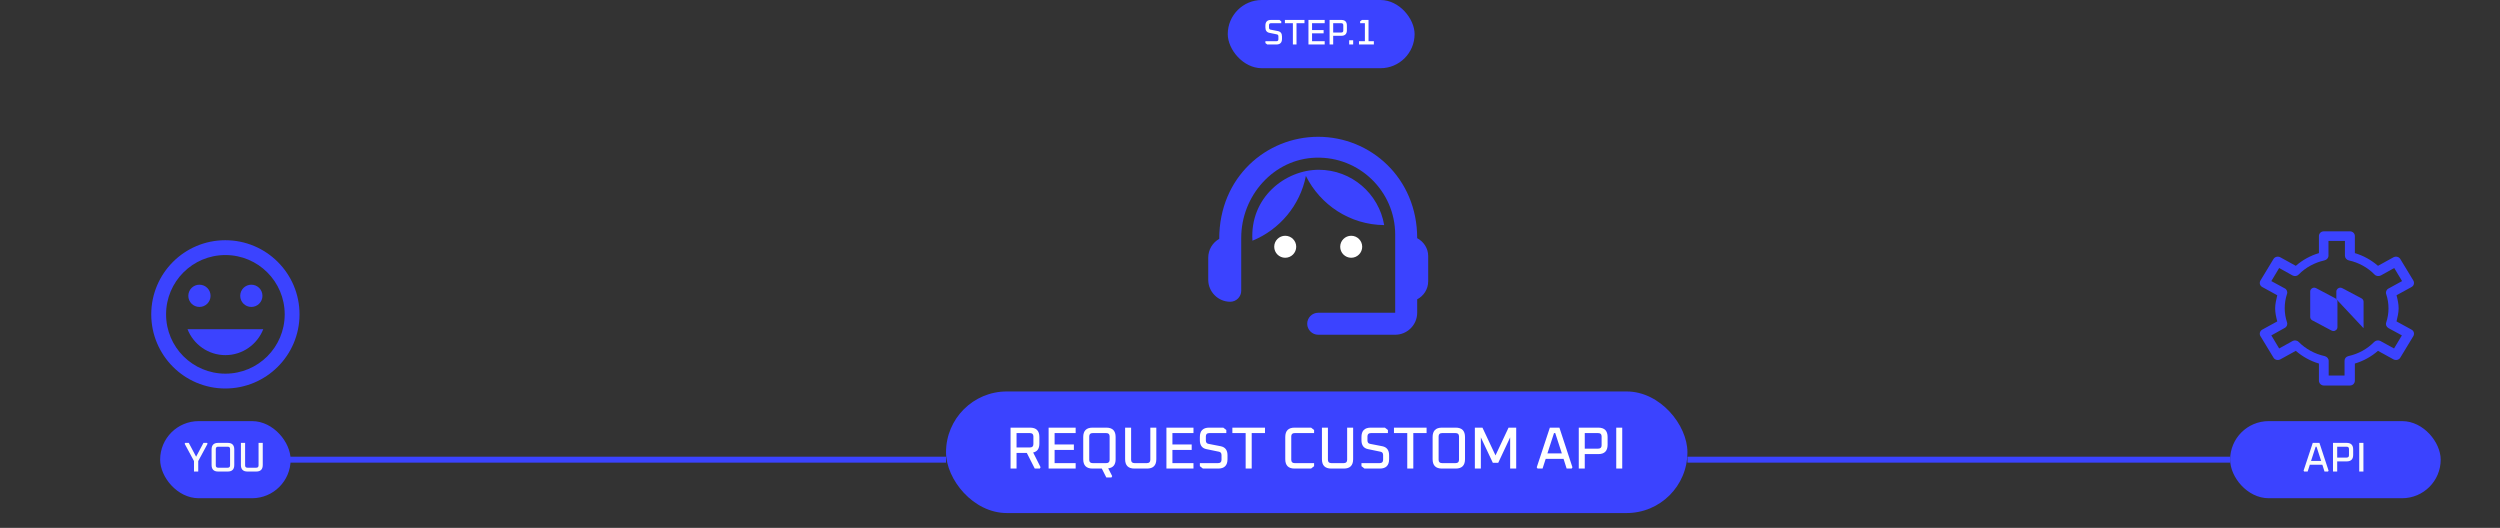 <svg width="843" height="178" viewBox="0 0 843 178" fill="none" xmlns="http://www.w3.org/2000/svg">
<rect x="0" y="0" width="843" height="178" fill="#333333" stroke="none"/>
<rect x="752.5" y="142.5" width="70" height="25" rx="12.5" fill="#3B43FF"/>
<path d="M776.766 158.706L779.86 149.34H782.114L785.194 158.706L785.012 159H783.822L783.094 156.704H778.88L778.138 159H776.962L776.766 158.706ZM779.286 155.416H782.688L781.134 150.628H780.84L779.286 155.416ZM786.687 159V149.34H791.293C792.758 149.34 793.491 150.077 793.491 151.552V153.386C793.491 154.851 792.758 155.584 791.293 155.584H788.101V159H786.687ZM788.101 154.296H791.279C791.811 154.296 792.077 154.03 792.077 153.498V151.412C792.077 150.889 791.811 150.628 791.279 150.628H788.101V154.296ZM795.533 159V149.34H796.947V159H795.533Z" fill="#F9FAFB"/>
<rect x="752.5" y="142.5" width="70" height="25" rx="12.5" stroke="#3B43FF"/>
<path d="M783.617 78C782.651 78 781.942 78.735 781.942 79.593V85.35C779.041 86.207 776.399 87.677 774.143 89.637L768.923 86.758C768.085 86.33 767.053 86.575 766.602 87.371L762.22 94.598C761.769 95.395 762.026 96.375 762.864 96.803L767.891 99.559C767.569 101.029 767.182 102.438 767.182 103.969C767.182 105.439 767.505 106.909 767.891 108.379L762.864 111.135C762.026 111.564 761.769 112.605 762.22 113.34L766.602 120.568C767.053 121.364 768.085 121.609 768.923 121.18L774.143 118.302C776.399 120.261 779.041 121.731 781.942 122.589V128.346C781.942 129.265 782.715 130 783.617 130H792.383C793.349 130 794.058 129.265 794.058 128.346V122.589C796.959 121.731 799.601 120.261 801.857 118.302L807.077 121.18C807.915 121.609 808.947 121.364 809.398 120.568L813.78 113.34C814.231 112.544 813.974 111.564 813.136 111.135L808.109 108.379C808.431 106.909 808.818 105.501 808.818 103.969C808.818 102.499 808.495 101.029 808.109 99.559L813.136 96.803C813.974 96.375 814.231 95.395 813.78 94.598L809.398 87.371C808.947 86.575 807.915 86.33 807.077 86.758L801.857 89.637C799.601 87.677 796.959 86.207 794.058 85.35V79.593C794.058 78.674 793.285 78 792.383 78H783.617ZM785.358 81.246H790.707V86.207C790.707 86.942 791.223 87.616 791.996 87.8C795.347 88.535 798.377 90.189 800.697 92.577C801.212 93.128 802.115 93.251 802.824 92.883L807.335 90.372L809.978 94.782L805.402 97.293C804.693 97.661 804.371 98.457 804.628 99.192C805.144 100.723 805.402 102.377 805.402 103.969C805.402 105.562 805.144 107.216 804.628 108.747C804.371 109.482 804.693 110.217 805.402 110.645L809.913 113.095L807.271 117.505L802.695 114.994C801.986 114.627 801.148 114.749 800.568 115.3C798.248 117.689 795.218 119.343 791.867 120.078C791.094 120.261 790.578 120.874 790.578 121.67V126.631H785.229V121.67C785.229 120.935 784.649 120.261 783.875 120.078C780.524 119.343 777.495 117.689 775.11 115.3C774.594 114.749 773.692 114.627 773.047 114.994L768.536 117.505L765.893 113.095L770.405 110.584C771.114 110.217 771.436 109.42 771.178 108.686C770.663 107.154 770.405 105.501 770.405 103.908C770.405 102.316 770.663 100.662 771.178 99.131C771.436 98.396 771.114 97.6 770.405 97.232L765.893 94.782L768.536 90.372L773.047 92.883C773.756 93.251 774.594 93.128 775.11 92.577C777.43 90.189 780.524 88.535 783.811 87.8C784.584 87.616 785.164 87.004 785.164 86.207V81.246H785.358Z" fill="#3B43FF"/>
<path fill-rule="evenodd" clip-rule="evenodd" d="M787.854 101.032C787.964 101.104 788.074 101.175 788.183 101.281L796.744 110.416C796.817 110.488 796.854 110.594 796.927 110.665C796.964 110.523 797 110.416 797 110.274V101.783C797 101.285 796.744 100.855 796.301 100.606L789.839 97.178C789.619 97.071 789.399 97 789.176 97C788.403 97 787.817 97.608 787.817 98.319V100.997L787.854 101.032Z" fill="#3B43FF"/>
<path fill-rule="evenodd" clip-rule="evenodd" d="M781.021 97.178L787.487 100.602C787.927 100.851 788.187 101.281 788.187 101.779V110.306C788.187 111.056 787.561 111.625 786.829 111.625C786.609 111.625 786.389 111.554 786.166 111.447L779.7 108.023C779.26 107.774 779 107.344 779 106.846V98.319C779 97.573 779.626 97 780.358 97C780.578 97 780.798 97.071 781.021 97.178Z" fill="#3B43FF"/>
<path d="M96 155L319 155" stroke="#3B43FF" stroke-width="2"/>
<path d="M569 155L752 155" stroke="#3B43FF" stroke-width="2"/>
<rect x="54.5" y="142.5" width="43" height="25" rx="12.5" fill="#3B43FF"/>
<path d="M62.266 149.634L62.448 149.34H63.652L66.13 154.002L68.608 149.34H69.826L69.994 149.634L66.844 155.472V159H65.416V155.472L62.266 149.634ZM71.35 156.788V151.552C71.35 150.077 72.082 149.34 73.548 149.34H76.796C78.261 149.34 78.994 150.077 78.994 151.552V156.788C78.994 158.263 78.261 159 76.796 159H73.548C72.082 159 71.35 158.263 71.35 156.788ZM72.764 156.928C72.764 157.451 73.03 157.712 73.562 157.712H76.782C77.314 157.712 77.58 157.451 77.58 156.928V151.412C77.58 150.889 77.314 150.628 76.782 150.628H73.562C73.03 150.628 72.764 150.889 72.764 151.412V156.928ZM81.236 156.788V149.34H82.65V156.928C82.65 157.451 82.916 157.712 83.448 157.712H86.388C86.92 157.712 87.186 157.451 87.186 156.928V149.34H88.6V156.788C88.6 158.263 87.867 159 86.402 159H83.434C81.969 159 81.236 158.263 81.236 156.788Z" fill="#F9FAFB"/>
<rect x="54.5" y="142.5" width="43" height="25" rx="12.5" stroke="#3B43FF"/>
<g clip-path="url(#clip0_2549_7364)">
<path d="M75.975 81C62.175 81 51 92.2 51 106C51 119.8 62.175 131 75.975 131C89.8 131 101 119.8 101 106C101 92.2 89.8 81 75.975 81ZM76 126C64.95 126 56 117.05 56 106C56 94.95 64.95 86 76 86C87.05 86 96 94.95 96 106C96 117.05 87.05 126 76 126ZM84.75 103.5C86.825 103.5 88.5 101.825 88.5 99.75C88.5 97.675 86.825 96 84.75 96C82.675 96 81 97.675 81 99.75C81 101.825 82.675 103.5 84.75 103.5ZM67.25 103.5C69.325 103.5 71 101.825 71 99.75C71 97.675 69.325 96 67.25 96C65.175 96 63.5 97.675 63.5 99.75C63.5 101.825 65.175 103.5 67.25 103.5ZM76 119.75C81.825 119.75 86.775 116.1 88.775 111H63.225C65.225 116.1 70.175 119.75 76 119.75Z" fill="#3B43FF"/>
</g>
<rect x="319" y="132" width="250" height="41" rx="20.5" fill="#3B43FF"/>
<path d="M340.76 158V144.2H347.34C349.433 144.2 350.48 145.253 350.48 147.36V149.58C350.48 151.287 349.78 152.287 348.38 152.58L350.88 157.54L350.64 158H348.92L346.24 152.72H342.78V158H340.76ZM342.78 150.88H347.32C348.08 150.88 348.46 150.5 348.46 149.74V147.16C348.46 146.413 348.08 146.04 347.32 146.04H342.78V150.88ZM353.592 158V144.2H362.712V146.04H355.612V149.88H362.112V151.72H355.612V156.16H362.712V158H353.592ZM365.267 154.84V147.36C365.267 145.253 366.314 144.2 368.407 144.2H373.047C375.14 144.2 376.187 145.253 376.187 147.36V154.86C376.187 156.713 375.354 157.733 373.687 157.92L375.027 160.54L374.787 161H373.047L371.527 158H368.407C366.314 158 365.267 156.947 365.267 154.84ZM367.287 155.04C367.287 155.787 367.667 156.16 368.427 156.16H373.027C373.787 156.16 374.167 155.787 374.167 155.04V147.16C374.167 146.413 373.787 146.04 373.027 146.04H368.427C367.667 146.04 367.287 146.413 367.287 147.16V155.04ZM379.39 154.84V144.2H381.41V155.04C381.41 155.787 381.79 156.16 382.55 156.16H386.75C387.51 156.16 387.89 155.787 387.89 155.04V144.2H389.91V154.84C389.91 156.947 388.863 158 386.77 158H382.53C380.437 158 379.39 156.947 379.39 154.84ZM393.319 158V144.2H402.439V146.04H395.339V149.88H401.839V151.72H395.339V156.16H402.439V158H393.319ZM404.594 157.2V156.16H410.754C411.514 156.16 411.894 155.787 411.894 155.04V153.46C411.894 152.807 411.607 152.427 411.034 152.32L406.854 151.46C405.347 151.167 404.594 150.16 404.594 148.44V147.36C404.594 145.253 405.64 144.2 407.734 144.2H412.494L413.514 145V146.04H407.754C406.994 146.04 406.614 146.413 406.614 147.16V148.52C406.614 149.173 406.9 149.553 407.474 149.66L411.674 150.48C413.167 150.8 413.914 151.813 413.914 153.52V154.84C413.914 156.947 412.867 158 410.774 158H405.614L404.594 157.2ZM415.554 146.04V144.2H426.554V146.04H422.074V158H420.034V146.04H415.554ZM433.392 154.84V147.36C433.392 145.253 434.439 144.2 436.532 144.2H442.092L443.112 145V146.04H436.552C435.792 146.04 435.412 146.413 435.412 147.16V155.04C435.412 155.787 435.792 156.16 436.552 156.16H443.112V157.2L442.092 158H436.532C434.439 158 433.392 156.947 433.392 154.84ZM445.757 154.84V144.2H447.777V155.04C447.777 155.787 448.157 156.16 448.917 156.16H453.117C453.877 156.16 454.257 155.787 454.257 155.04V144.2H456.277V154.84C456.277 156.947 455.231 158 453.137 158H448.897C446.804 158 445.757 156.947 445.757 154.84ZM459.086 157.2V156.16H465.246C466.006 156.16 466.386 155.787 466.386 155.04V153.46C466.386 152.807 466.099 152.427 465.526 152.32L461.346 151.46C459.839 151.167 459.086 150.16 459.086 148.44V147.36C459.086 145.253 460.132 144.2 462.226 144.2H466.986L468.006 145V146.04H462.246C461.486 146.04 461.106 146.413 461.106 147.16V148.52C461.106 149.173 461.392 149.553 461.966 149.66L466.166 150.48C467.659 150.8 468.406 151.813 468.406 153.52V154.84C468.406 156.947 467.359 158 465.266 158H460.106L459.086 157.2ZM470.046 146.04V144.2H481.046V146.04H476.566V158H474.526V146.04H470.046ZM483.08 154.84V147.36C483.08 145.253 484.126 144.2 486.22 144.2H490.86C492.953 144.2 494 145.253 494 147.36V154.84C494 156.947 492.953 158 490.86 158H486.22C484.126 158 483.08 156.947 483.08 154.84ZM485.1 155.04C485.1 155.787 485.48 156.16 486.24 156.16H490.84C491.6 156.16 491.98 155.787 491.98 155.04V147.16C491.98 146.413 491.6 146.04 490.84 146.04H486.24C485.48 146.04 485.1 146.413 485.1 147.16V155.04ZM497.323 158V144.2H499.883L504.283 153.56L508.683 144.2H511.263V158H509.223V147.48L505.203 156.06H503.383L499.343 147.48V158H497.323ZM518.189 157.58L522.609 144.2H525.829L530.229 157.58L529.969 158H528.269L527.229 154.72H521.209L520.149 158H518.469L518.189 157.58ZM521.789 152.88H526.649L524.429 146.04H524.009L521.789 152.88ZM532.362 158V144.2H538.942C541.035 144.2 542.082 145.253 542.082 147.36V149.98C542.082 152.073 541.035 153.12 538.942 153.12H534.382V158H532.362ZM534.382 151.28H538.922C539.682 151.28 540.062 150.9 540.062 150.14V147.16C540.062 146.413 539.682 146.04 538.922 146.04H534.382V151.28ZM544.998 158V144.2H547.018V158H544.998Z" fill="white"/>
<rect x="414" width="63" height="23" rx="11.5" fill="#3B43FF"/>
<path d="M426.696 14.52V13.896H430.392C430.848 13.896 431.076 13.672 431.076 13.224V12.276C431.076 11.884 430.904 11.656 430.56 11.592L428.052 11.076C427.148 10.9 426.696 10.296 426.696 9.264V8.616C426.696 7.352 427.324 6.72 428.58 6.72H431.436L432.048 7.2V7.824H428.592C428.136 7.824 427.908 8.048 427.908 8.496V9.312C427.908 9.704 428.08 9.932 428.424 9.996L430.944 10.488C431.84 10.68 432.288 11.288 432.288 12.312V13.104C432.288 14.368 431.66 15 430.404 15H427.308L426.696 14.52ZM433.272 7.824V6.72H439.872V7.824H437.184V15H435.96V7.824H433.272ZM441.212 15V6.72H446.684V7.824H442.424V10.128H446.324V11.232H442.424V13.896H446.684V15H441.212ZM448.337 15V6.72H452.285C453.541 6.72 454.169 7.352 454.169 8.616V10.188C454.169 11.444 453.541 12.072 452.285 12.072H449.549V15H448.337ZM449.549 10.968H452.273C452.729 10.968 452.957 10.74 452.957 10.284V8.496C452.957 8.048 452.729 7.824 452.273 7.824H449.549V10.968ZM454.944 15V13.584H456.288V15H454.944ZM458.251 15V13.896H460.243V7.824H458.635V7.2L459.259 6.72H461.467V13.896H463.267V15H458.251Z" fill="white"/>
<g clip-path="url(#clip1_2549_7364)">
<path d="M477.875 80.316C477.875 59.957 462.078 46.125 444.5 46.125C427.108 46.125 411.125 59.66 411.125 80.538C408.9 81.799 407.417 84.172 407.417 86.917V94.333C407.417 98.412 410.754 101.75 414.834 101.75C416.873 101.75 418.542 100.081 418.542 98.042V80.205C418.542 66.002 429.482 53.579 443.684 53.171C458.369 52.726 470.459 64.518 470.459 79.129V105.458H444.5C442.461 105.458 440.792 107.127 440.792 109.167C440.792 111.206 442.461 112.875 444.5 112.875H470.459C474.538 112.875 477.875 109.537 477.875 105.458V100.934C480.063 99.785 481.584 97.522 481.584 94.853V86.323C481.584 83.728 480.063 81.465 477.875 80.316Z" fill="#3B43FF"/>
<path d="M433.375 86.917C435.423 86.917 437.084 85.256 437.084 83.208C437.084 81.16 435.423 79.5 433.375 79.5C431.327 79.5 429.667 81.16 429.667 83.208C429.667 85.256 431.327 86.917 433.375 86.917Z" fill="white"/>
<path d="M455.625 86.917C457.673 86.917 459.334 85.256 459.334 83.208C459.334 81.16 457.673 79.5 455.625 79.5C453.577 79.5 451.917 81.16 451.917 83.208C451.917 85.256 453.577 86.917 455.625 86.917Z" fill="white"/>
<path d="M466.75 75.903C464.97 65.334 455.774 57.25 444.686 57.25C433.45 57.25 421.36 66.558 422.325 81.169C431.484 77.423 438.382 69.265 440.347 59.327C445.205 69.08 455.18 75.792 466.75 75.903Z" fill="#3B43FF"/>
</g>
<defs>
<clipPath id="clip0_2549_7364">
<rect width="60" height="60" fill="white" transform="translate(46 74)"/>
</clipPath>
<clipPath id="clip1_2549_7364">
<rect width="89" height="89" fill="white" transform="translate(400 35)"/>
</clipPath>
</defs>
</svg>
